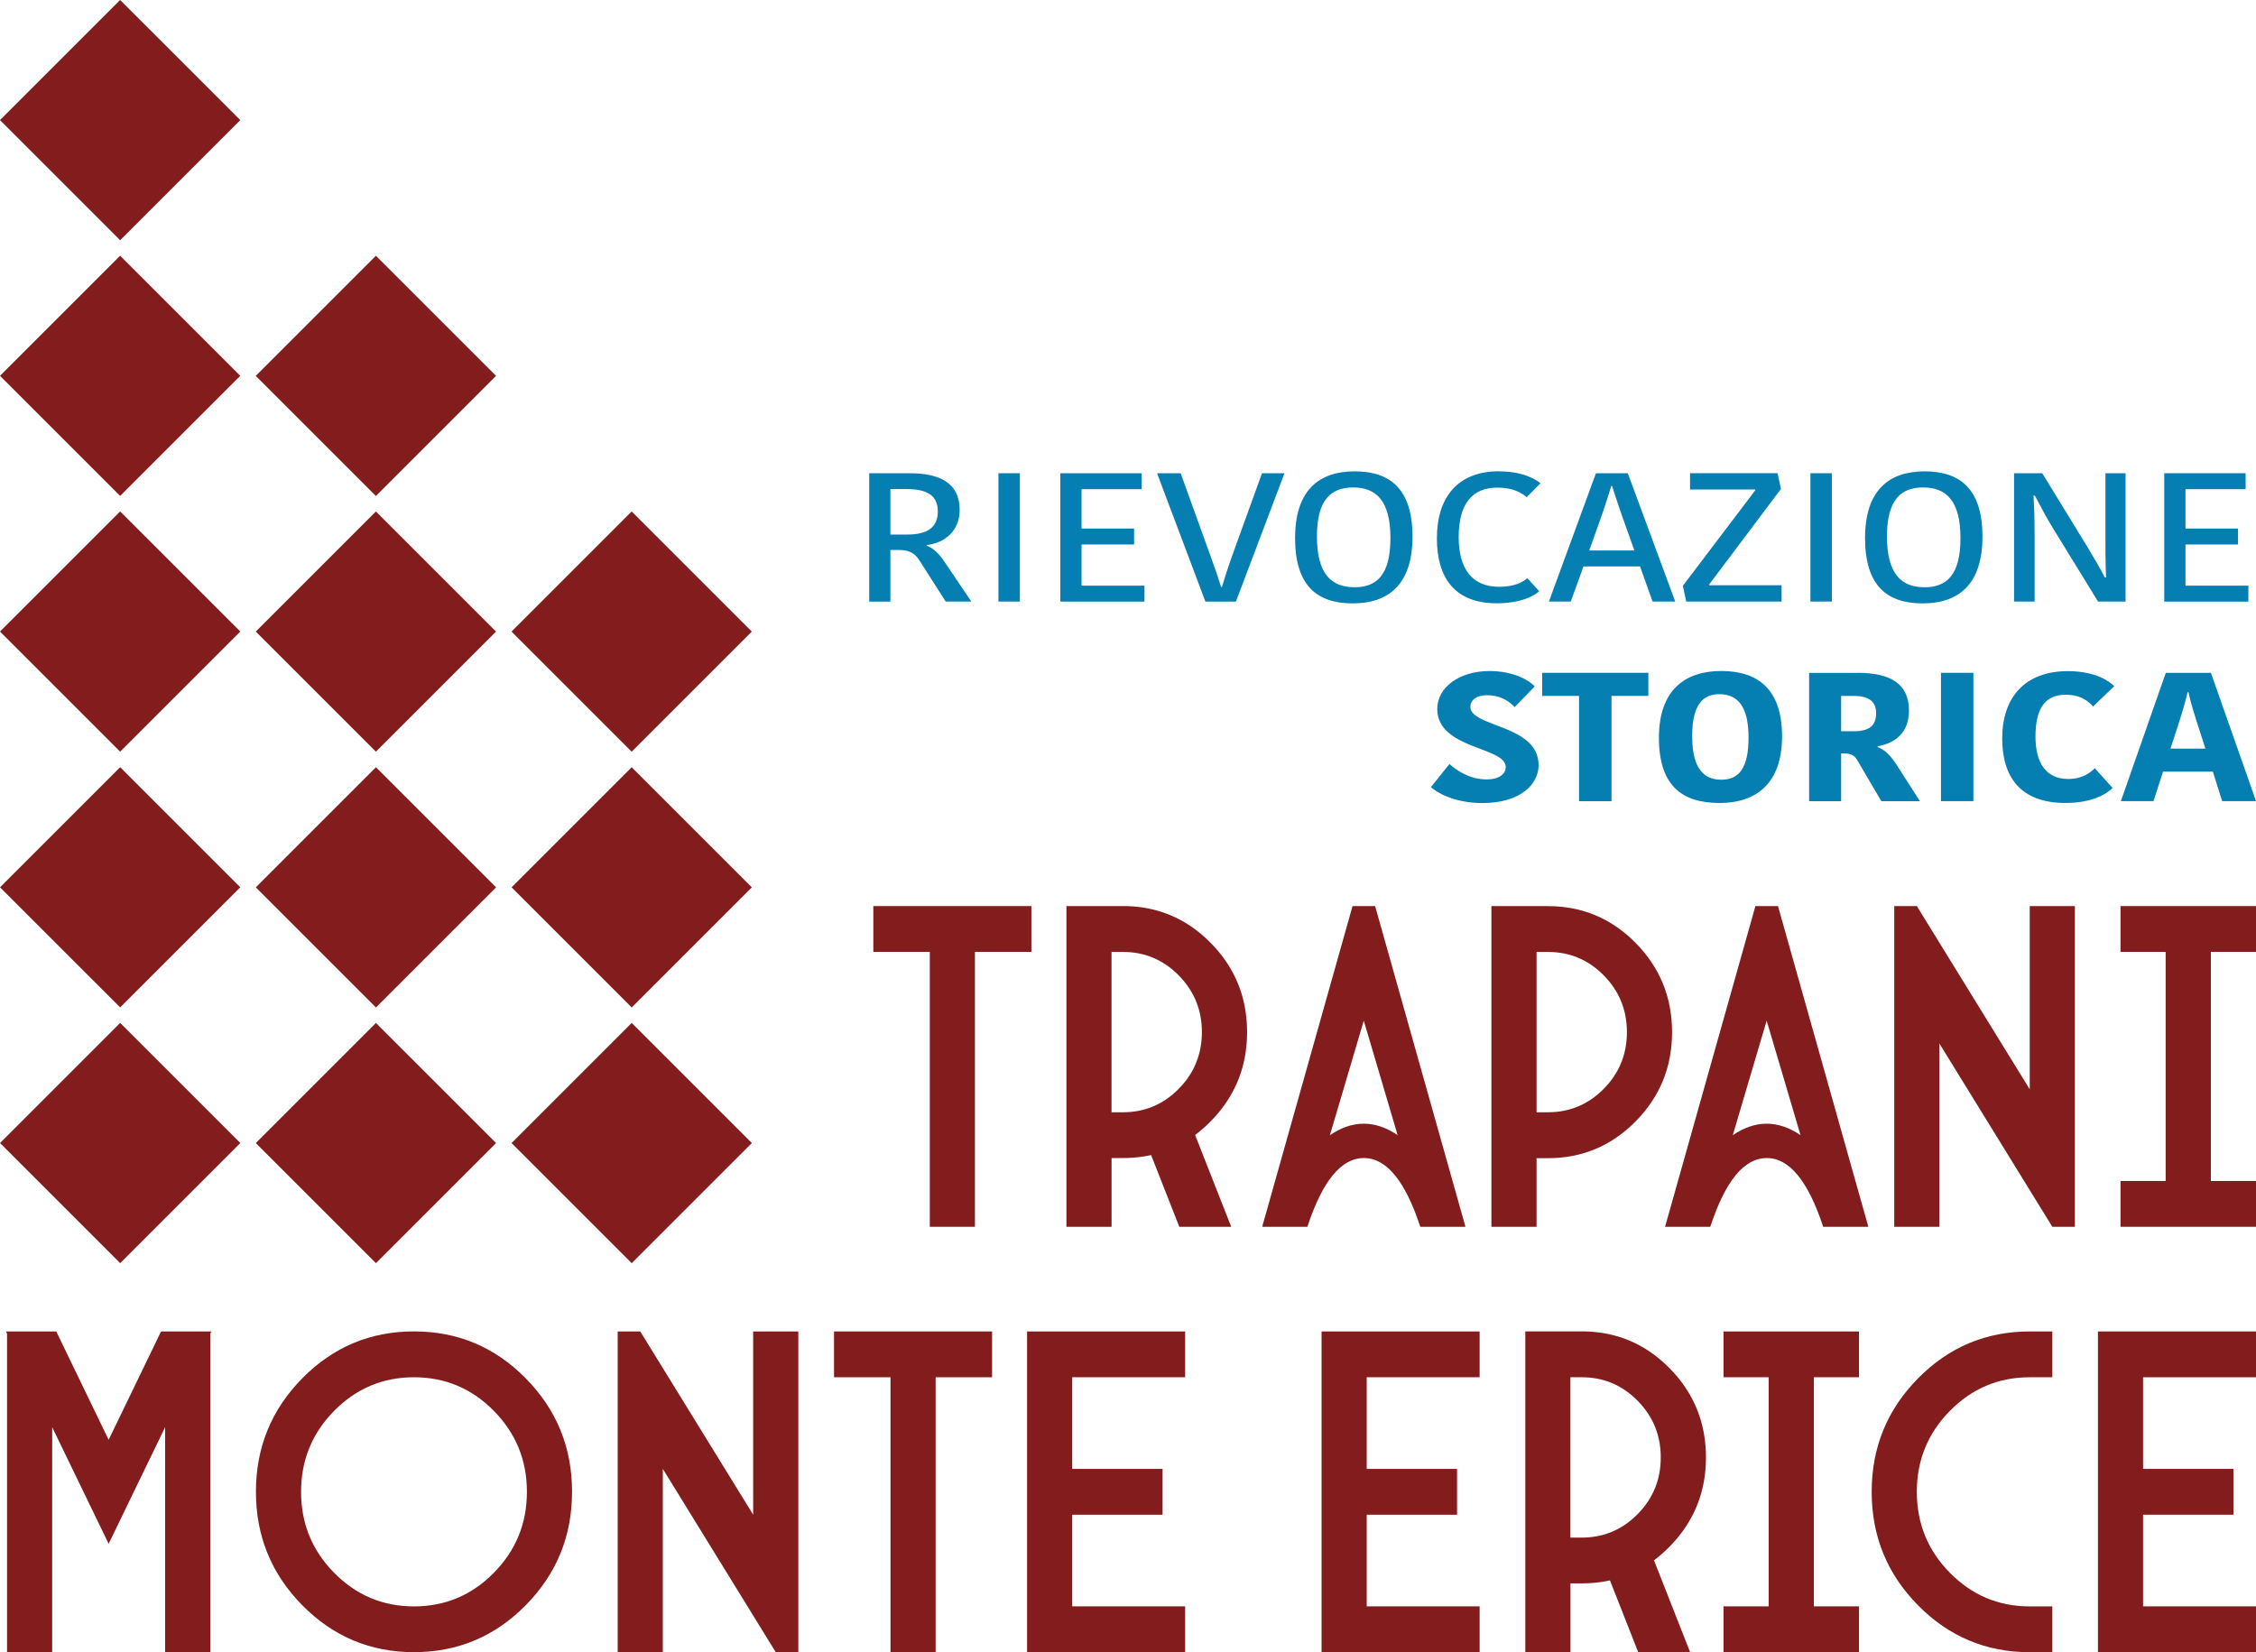<?xml version="1.0" encoding="UTF-8"?>
<svg data-bbox="-0.004 -0.004 432.754 316.984" viewBox="0 0 432.74 316.97" xmlns="http://www.w3.org/2000/svg" data-type="color">
    <g>
        <path d="M174.49 90.79c6.02 0 9.59 2.04 9.59 7.03 0 4.11-2.93 6.36-6.3 6.74v.14c1.22.49 2.24 1.33 3.54 3.3l5 7.41h-4.92l-5.04-7.9c-.89-1.41-2.03-2-3.9-2h-1.67v9.91h-4.06V90.8h7.76Zm-3.7 11.76h3.29c3.74 0 5.81-1.33 5.81-4.43s-2.11-4.29-5.97-4.29h-3.13v8.71Z" fill="#057eb2" data-color="1"/>
        <path d="M191.52 90.79h4.11v24.62h-4.11z" fill="#057eb2" data-color="1"/>
        <path d="M203.39 115.41V90.79H219v3.06h-11.54v7.55h10.08v3.06h-10.08v7.9h12.07v3.06h-16.14Z" fill="#057eb2" data-color="1"/>
        <path d="M221.96 90.79h4.51l5.93 16.44c.65 1.79 1.26 3.55 1.83 5.38h.16c.53-1.79 1.1-3.55 1.75-5.41l5.93-16.4h4.31l-9.31 24.62h-5.85l-9.27-24.62Z" fill="#057eb2" data-color="1"/>
        <path d="M259.48 115.76c-6.87 0-11.06-3.41-11.06-12.54s4.55-12.79 11.42-12.79 11.1 3.44 11.1 12.54-4.55 12.79-11.46 12.79m.28-3.09c4.27 0 6.95-2.28 6.95-9.45s-2.76-9.7-7.15-9.7c-4.15 0-6.95 2.21-6.95 9.41s2.8 9.73 7.15 9.73Z" fill="#057eb2" data-color="1"/>
        <path d="M287.52 90.43c4.71 0 7.07 1.58 7.97 2.28l-2.64 2.67c-1.1-.91-2.68-1.83-5.65-1.83-4.67 0-7.4 2.95-7.4 9.48 0 6.18 2.64 9.55 7.76 9.55 2.8 0 4.43-.81 5.41-1.65l2.28 2.49c-1.22 1.12-3.86 2.32-8.17 2.32-8.09 0-11.46-4.95-11.46-12.47 0-7.97 4.11-12.86 11.91-12.86Z" fill="#057eb2" data-color="1"/>
        <path d="m312.24 90.79 9.1 24.62h-4.35l-2.4-6.74h-10.85l-2.44 6.74h-4.19l9.02-24.62h6.1Zm-7.4 14.82h8.66l-2.44-6.85c-.77-2.28-1.3-3.79-1.83-5.51h-.16c-.49 1.65-1.06 3.3-1.75 5.41l-2.48 6.96Z" fill="#057eb2" data-color="1"/>
        <path d="M327.84 112.28h13.9v3.13h-18.29l-.65-3.02 13.9-18.34v-.14h-12.52v-3.13h16.79l.65 3.02-13.78 18.34z" fill="#057eb2" data-color="1"/>
        <path d="M347.27 90.79h4.11v24.62h-4.11z" fill="#057eb2" data-color="1"/>
        <path d="M368.81 115.76c-6.87 0-11.06-3.41-11.06-12.54s4.55-12.79 11.42-12.79 11.1 3.44 11.1 12.54-4.55 12.79-11.46 12.79m.29-3.09c4.27 0 6.95-2.28 6.95-9.45s-2.76-9.7-7.15-9.7c-4.15 0-6.95 2.21-6.95 9.41s2.8 9.73 7.15 9.73Z" fill="#057eb2" data-color="1"/>
        <path d="M390.07 95.11c.12 2.21.2 4.14.2 7.13v13.17h-3.94V90.79h5.41l8.5 13.88c1.18 1.97 2.48 4.11 3.5 6.11h.24c-.12-2.6-.12-5.2-.12-7.41V90.79h3.86v24.62h-5.28l-8.7-14.16c-1.22-2-2.28-4-3.41-6.15h-.24Z" fill="#057eb2" data-color="1"/>
        <path d="M415.14 115.41V90.79h15.61v3.06h-11.54v7.55h10.08v3.06h-10.08v7.9h12.07v3.06h-16.14Z" fill="#057eb2" data-color="1"/>
        <path d="M288.82 147.14c0-3.9-13.13-3.37-13.13-11.13 0-4.08 4.15-7.27 10.04-7.27 4.76 0 7.72 1.9 8.66 2.95l-3.86 3.97c-.69-.74-2.32-2.28-5.32-2.28-2.03 0-3.17.98-3.17 2.21 0 3.97 13.09 3.37 13.09 11.21 0 3.69-3.54 7.27-10.77 7.27-5.49 0-8.9-2.11-9.88-3.06l3.54-4.43c1.22 1.05 3.7 2.95 7.15 2.95 2.48 0 3.66-1.09 3.66-2.39Z" fill="#057eb2" data-color="1"/>
        <path d="M302.89 133.51h-7.07v-4.43h20.36v4.43h-7.07v20.2h-6.22z" fill="#057eb2" data-color="1"/>
        <path d="M329.79 154.05c-7.11 0-11.58-3.3-11.58-12.5s5.04-12.82 11.95-12.82 11.67 3.37 11.67 12.54-5.08 12.79-12.03 12.79Zm.37-4.46c3.25 0 5.24-2 5.24-8.08s-2.15-8.33-5.61-8.33c-3.05 0-5.2 1.9-5.2 8.01s2.11 8.4 5.57 8.4" fill="#057eb2" data-color="1"/>
        <path d="M356.29 129.08c6.3 0 9.88 2.07 9.88 7.24 0 4.29-2.68 6.29-6.02 6.85v.14c1.5.63 2.44 1.55 3.78 3.62l4.35 6.78h-7.4l-4.71-8.01c-.53-.88-1.3-1.16-2.6-1.16h-.41v9.17h-6.14v-24.62h9.27Zm-3.13 11.21h2.36c3.29 0 4.35-1.23 4.35-3.51s-1.54-3.27-4.27-3.27h-2.44z" fill="#057eb2" data-color="1"/>
        <path d="M372.31 129.08h6.22v24.62h-6.22z" fill="#057eb2" data-color="1"/>
        <path d="M396.65 128.76c5.61 0 8.13 2.14 8.9 2.88l-4.06 3.9c-.93-.98-2.28-2.25-5.28-2.25-3.82 0-5.77 2.49-5.77 8.01 0 5.09 2.03 8.15 6.3 8.15 2.64 0 4.23-1.19 5.08-2.07l3.41 3.79c-1.22 1.26-4.11 2.88-9.02 2.88-8.74 0-12.15-5.06-12.15-12.4 0-7.76 4.27-12.89 12.6-12.89Z" fill="#057eb2" data-color="1"/>
        <path d="m424.09 129.08 8.66 24.62h-6.5l-1.79-5.66h-9.55l-1.83 5.66h-6.26l8.62-24.62h8.66Zm-7.77 14.54h6.71l-1.1-3.44c-1.1-3.41-1.67-5.2-2.15-7.38h-.16c-.49 2.11-1.1 4.11-2.11 7.24l-1.18 3.58Z" fill="#057eb2" data-color="1"/>
        <path fill="#831d1d" d="m121.171 196.254 23.045 23.044-23.045 23.045-23.044-23.045z" data-color="2"/>
        <path fill="#831d1d" d="m23.05 196.245 23.045 23.045-23.045 23.044L.006 219.29z" data-color="2"/>
        <path fill="#831d1d" d="m72.11 196.255 23.045 23.044-23.044 23.045-23.045-23.045z" data-color="2"/>
        <path fill="#831d1d" d="m121.17 147.193 23.045 23.045-23.045 23.044-23.044-23.044z" data-color="2"/>
        <path fill="#831d1d" d="m23.05 147.184 23.045 23.045-23.045 23.044L.005 170.23z" data-color="2"/>
        <path fill="#831d1d" d="m72.11 147.194 23.045 23.044-23.044 23.045-23.045-23.045z" data-color="2"/>
        <path fill="#831d1d" d="m121.163 98.125 23.045 23.045-23.045 23.045-23.045-23.045z" data-color="2"/>
        <path fill="#831d1d" d="m23.042 98.117 23.044 23.044-23.044 23.045-23.045-23.045z" data-color="2"/>
        <path fill="#831d1d" d="m72.103 98.125 23.045 23.045-23.045 23.045-23.045-23.045z" data-color="2"/>
        <path fill="#831d1d" d="m23.042 49.056 23.044 23.045-23.044 23.044L-.003 72.101z" data-color="2"/>
        <path fill="#831d1d" d="M72.102 49.066 95.147 72.11 72.102 95.155 49.058 72.11z" data-color="2"/>
        <path fill="#831d1d" d="M23.04-.004 46.086 23.04 23.041 46.085-.004 23.04z" data-color="2"/>
        <path d="M187.01 182.62v52.74h-8.66v-52.74h-10.83v-8.79h30.32v8.79z" fill="#831d1d" data-color="2"/>
        <path d="m229.24 217.74 6.93 17.62h-9.96l-5.41-13.76c-1.73.38-3.54.57-5.41.57h-2.17v13.19h-8.66v-61.53h10.83c6.58 0 12.2 2.36 16.85 7.08s6.97 10.42 6.97 17.1-2.32 12.38-6.97 17.1a27 27 0 0 1-2.99 2.64Zm-16.03-4.35h2.17c4.19 0 7.76-1.5 10.72-4.5s4.44-6.63 4.44-10.88-1.48-7.87-4.44-10.88c-2.96-3-6.53-4.5-10.72-4.5h-2.17v30.77Z" fill="#831d1d" data-color="2"/>
        <path d="m242.11 235.36 17.33-61.53h4.33l17.33 61.53h-8.66c-2.89-8.79-6.5-13.19-10.83-13.19s-7.94 4.39-10.83 13.19h-8.66Zm19.49-39.56-6.5 21.98q6.495-4.395 12.99 0l-6.5-21.98Z" fill="#831d1d" data-color="2"/>
        <path d="M294.74 222.18v13.19h-8.66v-61.53h10.83c6.58 0 12.2 2.36 16.85 7.08s6.97 10.42 6.97 17.1-2.32 12.38-6.97 17.1-10.27 7.08-16.85 7.08h-2.17Zm0-8.79h2.17c4.19 0 7.76-1.5 10.72-4.5s4.44-6.63 4.44-10.88-1.48-7.87-4.44-10.88c-2.96-3-6.53-4.5-10.72-4.5h-2.17v30.77Z" fill="#831d1d" data-color="2"/>
        <path d="m319.39 235.36 17.33-61.53h4.33l17.33 61.53h-8.66c-2.89-8.79-6.5-13.19-10.83-13.19s-7.94 4.39-10.83 13.19h-8.66Zm19.49-39.56-6.5 21.98q6.495-4.395 12.99 0l-6.5-21.98Z" fill="#831d1d" data-color="2"/>
        <path d="M363.35 235.36v-61.53h4.33l21.66 35.16v-35.16H398v61.53h-4.33l-21.66-35.16v35.16z" fill="#831d1d" data-color="2"/>
        <path d="M432.74 173.83v8.79h-8.66v43.95h8.66v8.79h-25.99v-8.79h8.66v-43.95h-8.66v-8.79z" fill="#831d1d" data-color="2"/>
        <path d="m1.35 255.88-.22-.44h9.66l10.05 20.79 10.05-20.79h9.66l-.22.44v61.09h-8.66v-43.16l-10.83 22.37-10.83-22.37v43.16H1.35z" fill="#831d1d" data-color="2"/>
        <path d="M79.41 316.97c-8.37 0-15.52-3-21.44-9.01s-8.88-13.26-8.88-21.76 2.96-15.75 8.88-21.76 13.07-9.01 21.44-9.01 15.52 3 21.44 9.01 8.88 13.26 8.88 21.76-2.96 15.75-8.88 21.76-13.07 9.01-21.44 9.01m0-52.74c-5.98 0-11.08 2.15-15.31 6.44s-6.35 9.47-6.35 15.54 2.11 11.25 6.35 15.54c4.23 4.29 9.33 6.44 15.31 6.44s11.08-2.15 15.31-6.44 6.35-9.47 6.35-15.54-2.12-11.24-6.35-15.54c-4.23-4.29-9.33-6.44-15.31-6.44" fill="#831d1d" data-color="2"/>
        <path d="M118.48 316.97v-61.53h4.33l21.66 35.16v-35.16h8.66v61.53h-4.33l-21.66-35.16v35.16z" fill="#831d1d" data-color="2"/>
        <path d="M179.47 264.23v52.74h-8.66v-52.74h-10.83v-8.79h30.32v8.79z" fill="#831d1d" data-color="2"/>
        <path d="M227.33 255.44v8.79h-21.66v17.58H223v8.79h-17.33v17.58h21.66v8.79h-30.32v-61.53z" fill="#831d1d" data-color="2"/>
        <path d="M283.82 255.44v8.79h-21.66v17.58h17.33v8.79h-17.33v17.58h21.66v8.79H253.5v-61.53z" fill="#831d1d" data-color="2"/>
        <path d="m317.26 299.34 6.93 17.62h-9.96l-5.41-13.76c-1.73.38-3.54.57-5.41.57h-2.17v13.19h-8.66v-61.53h10.83c6.58 0 12.2 2.36 16.85 7.08s6.97 10.42 6.97 17.1-2.32 12.38-6.97 17.1a27 27 0 0 1-2.99 2.64Zm-16.03-4.35h2.17c4.19 0 7.76-1.5 10.72-4.5s4.44-6.63 4.44-10.88-1.48-7.87-4.44-10.88c-2.96-3-6.53-4.5-10.72-4.5h-2.17V295Z" fill="#831d1d" data-color="2"/>
        <path d="M356.59 255.44v8.79h-8.66v43.95h8.66v8.79H330.6v-8.79h8.66v-43.95h-8.66v-8.79z" fill="#831d1d" data-color="2"/>
        <path d="M389.34 255.44h4.33v8.79h-4.33c-5.98 0-11.08 2.15-15.31 6.44s-6.35 9.47-6.35 15.54 2.11 11.25 6.35 15.54c4.23 4.29 9.33 6.44 15.31 6.44h4.33v8.79h-4.33c-8.37 0-15.52-3-21.44-9.01s-8.88-13.26-8.88-21.76 2.96-15.75 8.88-21.76 13.07-9.01 21.44-9.01" fill="#831d1d" data-color="2"/>
        <path d="M432.74 255.44v8.79h-21.66v17.58h17.33v8.79h-17.33v17.58h21.66v8.79h-30.32v-61.53z" fill="#831d1d" data-color="2"/>
    </g>
</svg>
